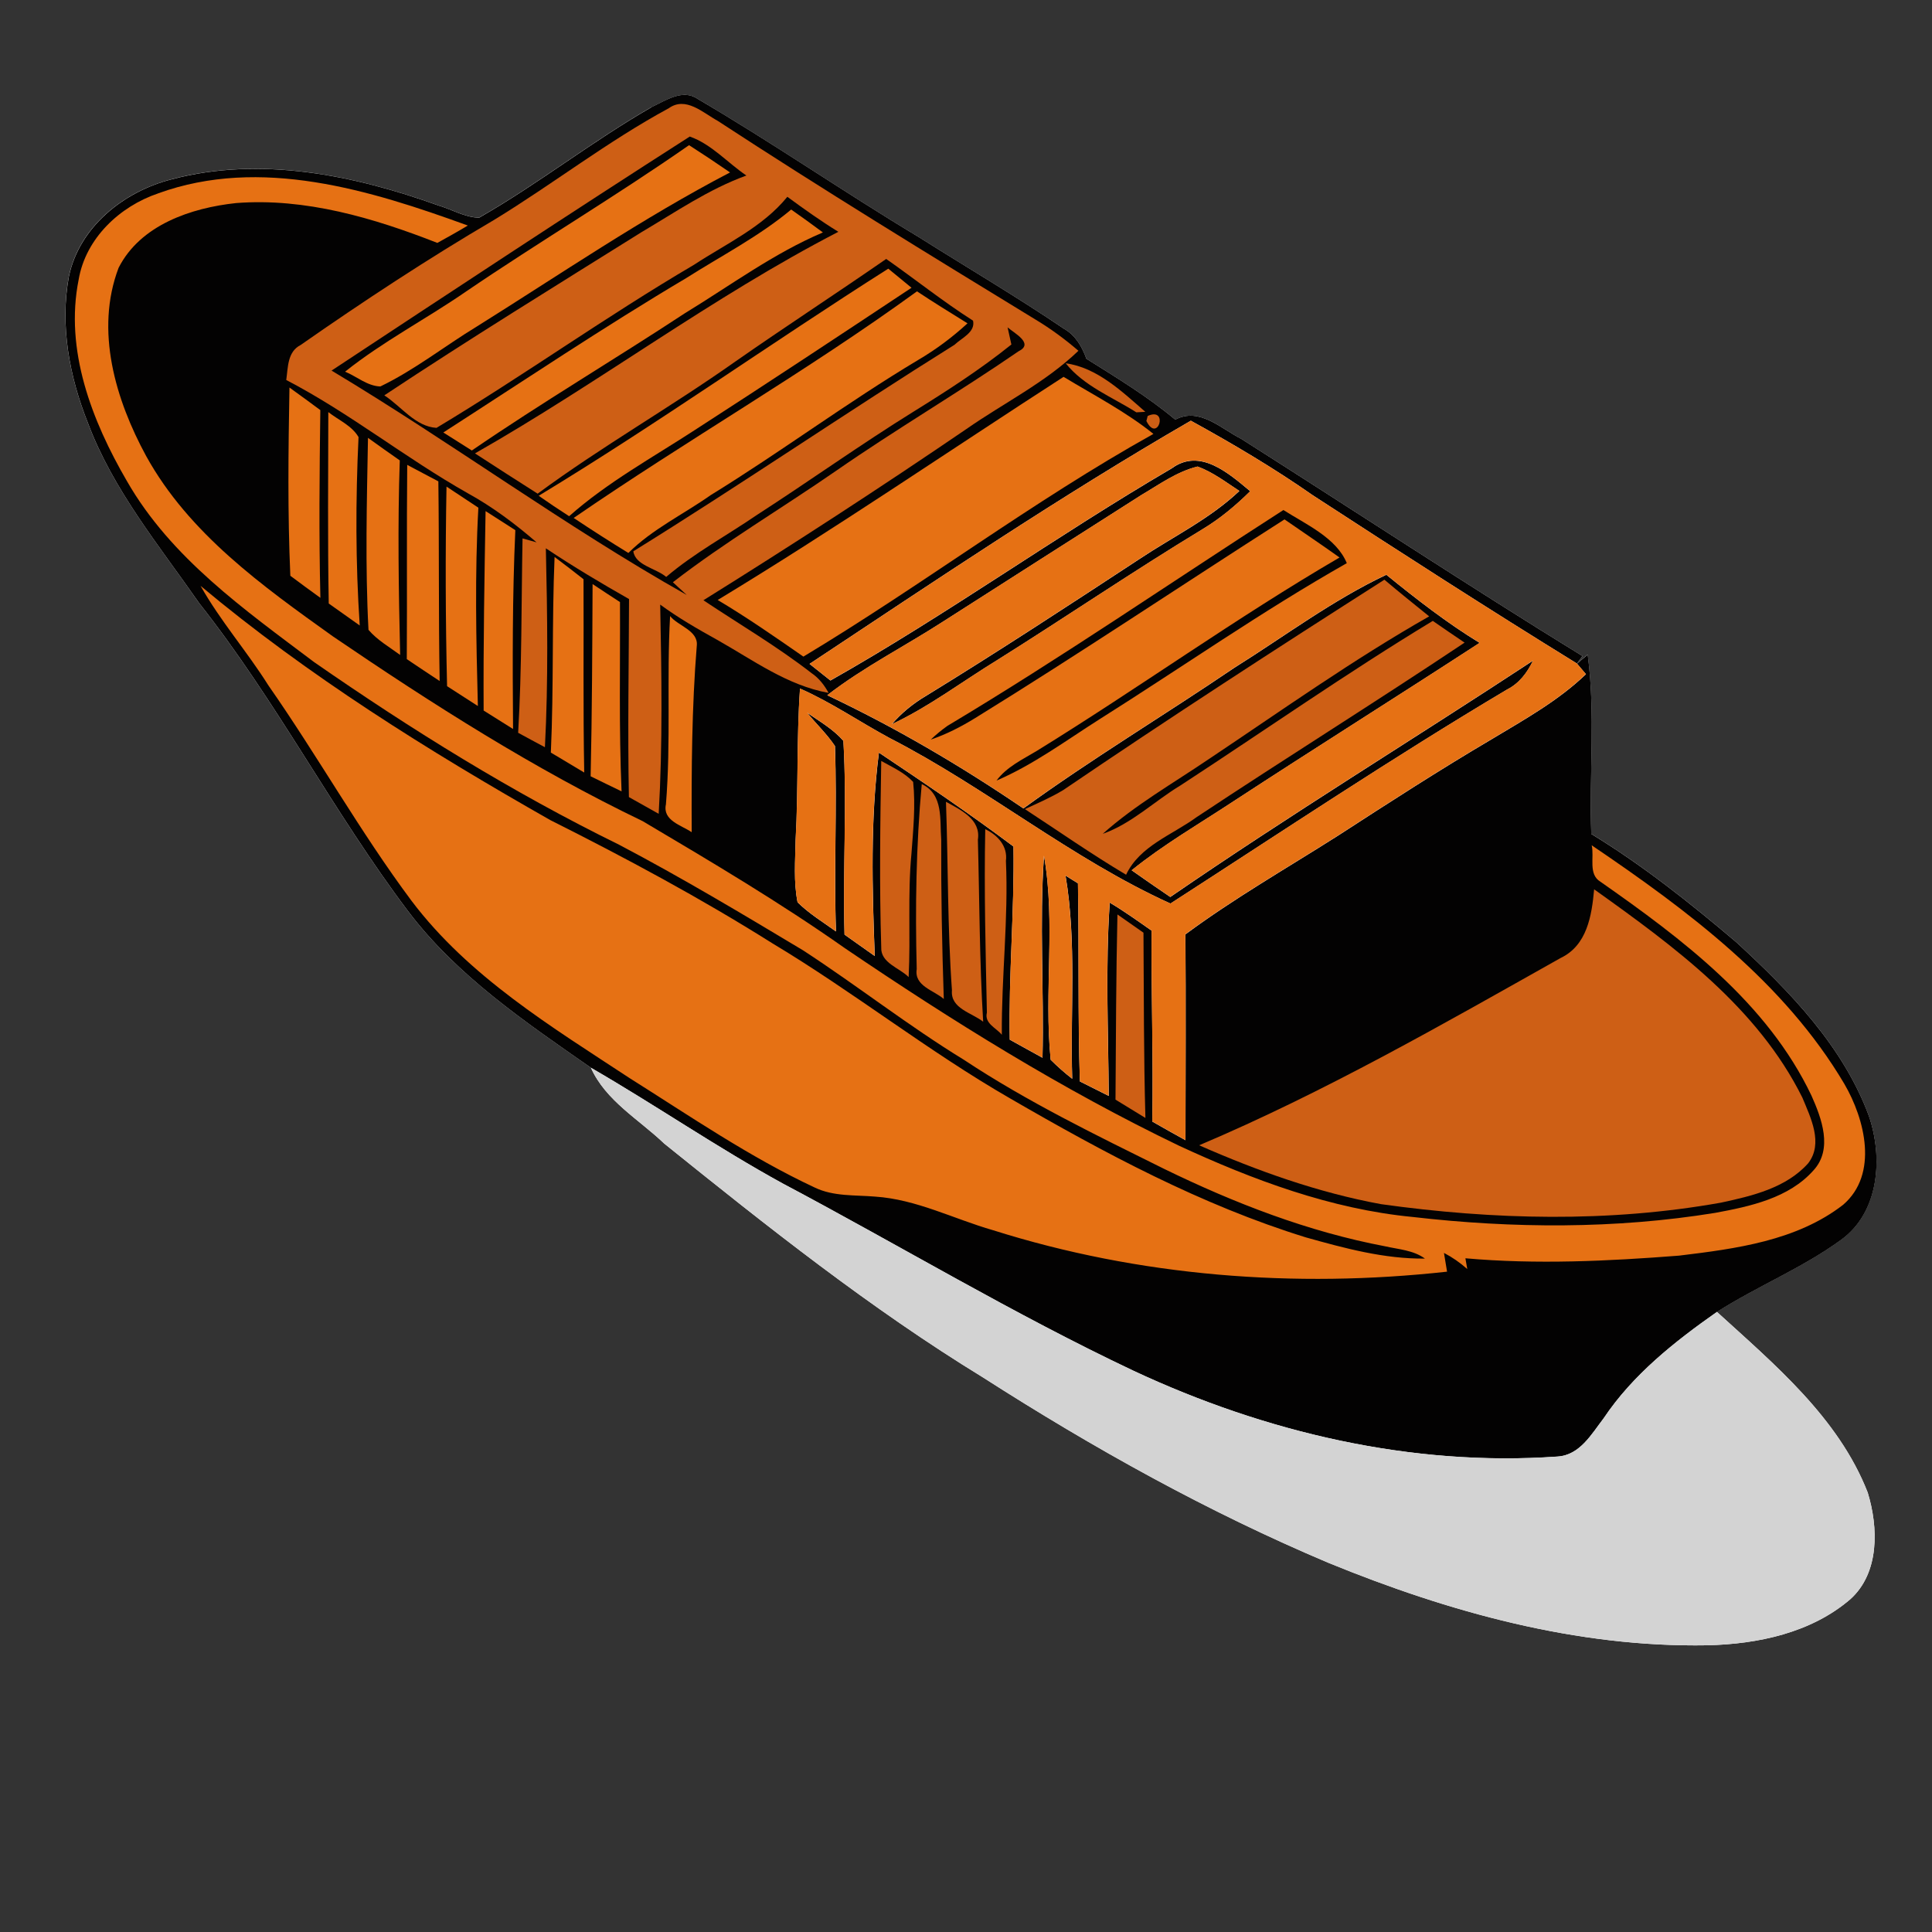 <?xml version="1.0" encoding="UTF-8"?>
<svg id="Layer_1" data-name="Layer 1" xmlns="http://www.w3.org/2000/svg" viewBox="0 0 576 576">
  <rect x="0" y="0" width="576" height="576" fill="#333333" stroke="none"/>
  <defs>
    <style>
      .cls-1 {
        fill: #ce5f15;
      }

      .cls-2 {
        fill: #fff;
      }

      .cls-3 {
        fill: #e67114;
      }

      .cls-4 {
        fill: #d3d3d3;
      }

      .cls-5 {
        fill: #fe947e;
      }

      .cls-6 {
        fill: #030202;
      }
    </style>
  </defs>
  <path class="cls-2" d="M194.11,32c-17.61,10.12-33.64,22.81-51.29,32.89-4.26-.09-8.07-2.46-12.05-3.62-25.25-9.09-53.13-14.83-79.6-7.83-14.19,3.6-27.5,14.1-30.64,28.93-2.72,14.7.17,29.94,5.65,43.68,7.47,19.94,21.23,36.53,33.25,53.84,22.98,29.06,39.95,62.23,62.23,91.76,14.57,19.28,34.9,33,54.5,46.67,4.45,9.89,14.32,15.39,21.87,22.62,30.6,24.65,61.48,49.18,95.03,69.72,32.87,21.06,67.11,40.14,103.1,55.32,35.78,14.64,73.91,25.23,112.86,24.54,15.04-.36,30.92-3.68,42.63-13.74,8.75-7.87,8.37-21.42,5.18-31.8-8.71-22.3-27.73-38.15-44.96-53.86,12-7.66,25.4-13.05,36.93-21.44,11.51-8.26,12.6-24.63,8.35-37.04-7.7-20.76-23.52-37.06-39.52-51.76-13.7-11.64-27.86-22.9-43.23-32.27-.66-17.8,1.31-35.78-1.07-53.45l-3.19,2.67,1.65-2.23c-34.24-21.08-67.79-43.2-101.73-64.75-6.03-3.06-12.5-9.57-19.67-5.73-8.24-6.89-17.44-12.48-26.49-18.15-1.31-3.57-3.21-6.95-6.59-8.88-14.21-9.63-29.04-18.34-43.55-27.5-22.17-13.31-43.46-28.03-65.78-41.11-4.52-3.1-9.67.6-13.87,2.53"/>
  <path class="cls-6" d="M194.11,32c4.19-1.93,9.35-5.63,13.87-2.53,22.32,13.07,43.61,27.8,65.78,41.11,14.51,9.16,29.34,17.87,43.55,27.5,3.38,1.93,5.29,5.31,6.59,8.88,9.05,5.67,18.25,11.26,26.49,18.15,7.17-3.83,13.63,2.67,19.67,5.73,33.94,21.55,67.49,43.68,101.73,64.75l-1.65,2.23c-26.49-16.33-52.66-33.19-78.75-50.16-11.66-8.15-23.92-15.39-36.36-22.23-38.92,22.51-76.22,47.68-113.67,72.5,2.08,1.65,4.15,3.3,6.23,4.96,34.79-19.67,67.3-43.1,101.77-63.26,8.41-6.18,17.01,1.52,23.39,6.83-4.3,4.24-8.94,8.13-14.12,11.26-20.74,12.56-40.79,26.21-61.33,39.1-10.46,6.4-20.29,13.89-31.41,19.11,2.87-3.36,6.33-6.16,10.12-8.41,21.48-13.18,42.56-26.98,63.64-40.81,10.01-6.68,21.04-11.98,29.85-20.33-4.02-2.63-7.9-5.61-12.45-7.28-6.18,1.52-11.45,5.37-16.86,8.56-19.62,12.5-39.25,25.02-58.85,37.56-11.51,7.45-23.82,13.65-34.69,22.06,20.39,9.65,39.82,21.06,58.46,33.75,20.37-14.79,42.05-27.8,62.89-41.94,15-9.39,29.25-20.14,45.32-27.73,8.92,7.23,18,14.32,27.82,20.31-24.44,15.9-49.13,31.39-73.57,47.36-10.14,6.68-20.69,12.78-30.17,20.44,3.81,2.7,7.64,5.33,11.51,7.96,35.46-24.37,72.2-46.84,108.15-70.47-1.71,3.57-4.11,6.78-7.7,8.6-34.09,20.27-67.13,42.35-100.4,63.83-29.57-13.42-54.87-34.52-83.69-49.32-8.99-4.84-17.4-10.66-26.75-14.77-1.05,15-.47,30.04-1.31,45.07-.11,6.21-.64,12.5.58,18.64,3.42,3.38,7.55,5.88,11.45,8.69-.64-18.42.34-36.87-.3-55.27-2.42-3.6-5.59-6.59-8.3-9.93,3.72,2.57,7.77,4.9,10.81,8.37,1.11,19.22-.21,38.52.34,57.78,3,2.12,5.99,4.26,9.01,6.38-.77-20.22-1.33-40.53,1.24-60.64,13.55,9.05,27.07,18.21,40.12,27.99.3,19.22-1.48,38.37-1.11,57.59,3.25,1.8,6.51,3.6,9.76,5.39.49-20.07-.96-40.21.45-60.24,3.51,20.01-.04,40.64,1.99,60.84,2.01,2.01,4.15,3.89,6.42,5.67-.62-20.18,1.37-40.59-1.99-60.58,1.22.75,2.44,1.52,3.7,2.31.36,19.69-.06,39.37.58,59.06,2.87,1.43,5.71,2.87,8.6,4.32-.13-19.19-1.01-38.45.3-57.63,4.3,2.55,8.37,5.48,12.48,8.35-.13,18.98.53,37.94.21,56.92,3.27,1.88,6.57,3.72,9.89,5.56.02-20.46.13-40.92-.02-61.37,14.51-10.74,30.19-19.71,45.41-29.38,15.19-9.84,30.41-19.69,46.01-28.87,9.71-5.84,19.75-11.41,27.99-19.32-.66-.79-2.01-2.35-2.67-3.15l3.19-2.67c2.38,17.68.41,35.65,1.07,53.45,15.36,9.37,29.53,20.63,43.23,32.27,16.01,14.7,31.82,31.01,39.52,51.76,4.26,12.41,3.17,28.78-8.35,37.04-11.53,8.39-24.93,13.78-36.93,21.44-12.65,8.88-25.08,18.72-33.77,31.71-3.62,4.71-7.1,11.02-13.78,11.41-43.46,3.06-87.05-7.19-126.34-25.55-35.78-16.91-69.7-37.34-104.62-55.85-19.54-10.72-37.92-23.37-57.2-34.52-19.6-13.67-39.93-27.39-54.5-46.67-22.28-29.53-39.25-62.7-62.23-91.76-12.03-17.31-25.79-33.9-33.25-53.84-5.48-13.74-8.37-28.97-5.65-43.68,3.15-14.83,16.46-25.34,30.64-28.93,26.47-7,54.35-1.26,79.6,7.83,3.98,1.16,7.79,3.53,12.05,3.62,17.65-10.08,33.68-22.77,51.29-32.89"/>
  <path class="cls-6" d="M199.29,32.34c-18.1,9.8-34.43,22.53-52,33.25-19.73,11.58-38.88,24.18-57.65,37.28-3.98,2.03-3.74,6.61-4.3,10.44,18.9,9.82,35.57,23.28,54.1,33.75,7.4,4.07,14.17,9.14,20.54,14.66-1.05-.3-3.15-.88-4.19-1.18-.36,19.32-.17,38.65-1.31,57.95,2.63,1.43,5.31,2.89,7.98,4.3,1.03-19.73.73-39.55.28-59.3,8.05,5.37,16.37,10.34,24.8,15.13-.06,19.69-.43,39.35-.04,59.04,2.95,1.65,5.91,3.32,8.88,4.99,1.2-20.76.86-41.6.45-62.38,5.35,3.94,11.13,7.25,16.95,10.49,10.7,6.01,20.89,13.59,33.25,15.84-1.24-2.31-2.87-4.41-5.05-5.88-10.25-7.96-21.48-14.55-32.27-21.74,26.49-16.5,52.66-33.49,78.45-51.08,11.13-7.77,23.52-13.82,33.36-23.3-3.98-3.42-8.2-6.55-12.69-9.24-31.82-19.43-63.62-38.88-94.84-59.3-4.43-2.42-9.59-7.47-14.7-3.7"/>
  <path class="cls-6" d="M47.14,57.65c-11.49,3.87-21.59,13.4-23.69,25.66-4.24,21.06,3.94,42.16,14.38,60.11,13.12,22.92,35.16,38.41,55.81,53.97,29.02,20.14,59.15,38.86,90.88,54.42,18.68,9.82,36.81,20.67,54.91,31.52,16.18,10.55,31.41,22.51,47.91,32.61,18.94,12.54,39.42,22.47,59.75,32.55,20.95,10.21,42.91,18.72,65.87,23.07,4,.92,8.37,1.13,11.86,3.66-12.13.13-23.97-3.08-35.54-6.33-31.11-9.63-60-25.12-88.08-41.39-24.52-14.1-46.71-31.76-70.96-46.29-21.38-13.46-43.63-25.4-66.19-36.72-36.38-20.67-72.11-42.95-104.26-69.83,5.88,10.46,13.85,19.52,20.22,29.68,14.72,21.08,27.31,43.61,42.69,64.24,17.08,22.62,41.69,37.51,64.99,52.83,18.08,11.38,35.8,23.56,55.21,32.63,5.61,2.7,11.94,2.18,17.98,2.7,12.33.81,23.43,6.66,35.14,10.01,43.57,13.78,90.05,17.38,135.39,12.37-.21-1.39-.68-4.19-.92-5.59,2.5,1.31,4.81,2.91,6.95,4.81l-.56-3.21c21.19,1.88,42.52.86,63.71-.79,16.91-2.05,35.05-4.41,48.92-15.17,10.59-9.14,6.51-25.49.34-36.04-17.89-30.24-46.71-51.74-75.32-71.13.83,3.51-1.11,8.62,2.59,10.85,24.46,17.12,49.75,36.1,62.93,63.77,3.04,6.8,6.44,15.9.64,22.26-7.36,8.32-18.9,10.79-29.34,12.71-29.81,4.84-60.28,4.66-90.22,1.22-24.35-2.35-47.59-11.04-69.65-21.25-34.79-16.73-67.69-37.23-99.61-58.89-19.43-13.67-39.89-25.79-60.3-37.88-32.36-15.56-62.7-34.9-92.34-55.08-20.99-15-42.88-30.64-55.64-53.71-9.16-16.82-15.34-37.49-8.24-56.17,6.51-12.8,21.63-17.87,35.03-19.3,20.63-1.6,41,4.43,60,11.88,3.06-1.69,6.1-3.38,9.09-5.18-29.17-10.59-61.76-20.67-92.34-9.59"/>
  <path class="cls-6" d="M317.73,108.31c5.39,6.78,13.87,10.06,21.06,14.62l2.67-.15c-6.91-6.01-14.36-13.18-23.73-14.47"/>
  <path class="cls-6" d="M213.97,178.88c8.77,5.22,17.16,11.06,25.55,16.88,35.35-21.23,68.31-46.31,104.36-66.4-8.28-6.66-17.74-11.53-26.79-17.01-34.37,22.19-68.11,45.32-103.12,66.53"/>
  <path class="cls-6" d="M86.56,171.65c2.97,2.2,5.93,4.43,8.97,6.59-.45-18.66-.26-37.32-.02-55.98-3.06-2.25-6.14-4.52-9.2-6.72-.34,18.7-.58,37.43.26,56.11"/>
  <path class="cls-6" d="M341.46,122.77c.17.3.54.92.71,1.24-.17-.32-.53-.94-.71-1.24"/>
  <path class="cls-6" d="M97.88,122.86c-.02,19.02-.21,38.05.13,57.07,3.06,2.18,6.14,4.37,9.24,6.55-1.26-18.7-1.24-37.47-.36-56.17-2.01-3.45-5.99-5.07-9.01-7.45"/>
  <path class="cls-6" d="M342.17,124.01l-.39,1.5c3.4,6.85,6.74-4.34.39-1.5"/>
  <path class="cls-6" d="M109.86,187.78c2.61,3.06,6.21,5.11,9.44,7.49-.45-19.34-.77-38.69-.11-58.01-3.19-2.2-6.36-4.49-9.48-6.72-.34,19.07-.86,38.22.15,57.24"/>
  <path class="cls-6" d="M121.4,138.59c-.19,19.3,0,38.63-.13,57.93,3.27,2.18,6.51,4.37,9.8,6.53-.34-19.84-.13-39.7-.39-59.53-3.1-1.63-6.18-3.3-9.29-4.92"/>
  <path class="cls-6" d="M133.29,204.58c3.06,1.97,6.08,3.92,9.18,5.91-.51-19.71-.94-39.44.15-59.13-3.17-2.12-6.36-4.22-9.5-6.29-.36,19.84-.3,39.67.17,59.51"/>
  <path class="cls-6" d="M144.76,152.37c-.34,19.82-.68,39.63-.58,59.47,2.93,1.82,5.84,3.66,8.77,5.5-.15-19.75-.21-39.52.68-59.28-2.95-1.9-5.93-3.81-8.88-5.69"/>
  <path class="cls-6" d="M165.35,166.06c-.81,19.43-.24,38.88-1.11,58.31,3.32,1.97,6.61,3.96,9.95,5.95-.36-19.22-.13-38.43-.21-57.63-2.85-2.23-5.73-4.49-8.62-6.63"/>
  <path class="cls-6" d="M316.96,235.57c-3.64,2.2-7.55,3.89-11.41,5.67,10.04,6.55,19.86,13.44,30.17,19.56,4.09-8.65,13.76-11.86,21.04-17.18,26.49-17.57,53.5-34.39,79.88-52.02-3.19-2.14-6.33-4.3-9.48-6.48-25.61,15.49-50.14,32.7-75.22,49.05-7.79,4.71-14.49,11.36-23.18,14.44,9.71-8.67,21.1-15.13,31.84-22.43,21.61-14.44,42.86-29.55,65.48-42.41-4.49-3.64-8.97-7.21-13.35-10.93-32.18,20.52-64.22,41.28-95.78,62.74"/>
  <path class="cls-6" d="M176.67,174.13c-.09,19.09-.15,38.2-.58,57.31,3.06,1.5,6.12,3.02,9.22,4.49-.81-18.79-.39-37.62-.47-56.43-2.76-1.78-5.48-3.6-8.17-5.37"/>
  <path class="cls-6" d="M198.54,239.78c-1.07,4.86,4.58,6.23,7.68,8.32-.09-18.57.02-37.13,1.52-55.64.47-4.49-5.65-5.86-7.96-8.8-1.05,18.68.28,37.43-1.24,56.11"/>
  <path class="cls-6" d="M262.72,226.86c-.3,18.51-.58,37.06,0,55.57-.21,4.69,5.48,6.12,8.17,8.88.62-12.24-.32-24.52.83-36.74.53-7.13,1.26-14.34.51-21.46-2.65-2.82-6.25-4.39-9.52-6.25"/>
  <path class="cls-6" d="M274.81,233.77c-1.69,18.32-1.97,36.74-1.5,55.15-.81,5.07,5.09,6.31,8.07,8.92-.53-15.84-.83-31.67-.77-47.51-.47-5.93.75-13.48-5.8-16.56"/>
  <path class="cls-6" d="M282.04,239.05c.66,18.72.43,37.49,1.78,56.19-.49,5.46,5.88,6.66,9.31,9.37-1.11-18.06-1.09-36.19-1.58-54.27.94-6.1-5.14-8.88-9.5-11.3"/>
  <path class="cls-6" d="M293.74,247.21c-.36,18.21.11,36.44.49,54.67-.81,3.25,2.76,4.54,4.45,6.61-.13-17.31,2.01-34.56,1.22-51.85.58-4.37-2.48-7.68-6.16-9.44"/>
  <path class="cls-6" d="M475.27,265.14c-.71,7.81-2.08,16.73-10.04,20.5-35.24,19.82-70.45,40.02-107.72,55.81,17.38,7.64,35.46,14.1,54.2,17.55,33.55,4.69,67.92,5.54,101.39-.45,9.24-1.99,19.41-4.37,25.98-11.73,4.6-5.95.75-13.59-1.73-19.58-13.35-26.88-38.26-45.11-62.08-62.1"/>
  <path class="cls-6" d="M333.14,272.63c-.41,18.4-.45,36.81-.58,55.21,2.97,1.82,5.93,3.64,8.92,5.46-.51-18.4-.45-36.81-.58-55.23-2.61-1.8-5.2-3.64-7.77-5.44"/>
  <path class="cls-6" d="M98.86,110.49c35.48-23.41,71-46.86,106.8-69.78,6.51,2.29,11.23,7.81,16.88,11.62-11.21,4.07-21.08,10.87-31.26,16.88-25.68,16.05-51.46,31.93-76.69,48.66,5.01,3.25,9.29,9.33,15.56,9.69,25.96-15.56,50.61-33.25,76.74-48.6,9.59-6.29,20.46-11.19,27.86-20.29,4.94,3.64,9.97,7.21,15.21,10.44-37.62,19.43-71.56,45.15-108.34,66.06,6.21,4.02,12.43,8.05,18.68,12.01,19-14.04,39.67-25.76,58.98-39.42,14.85-10.36,30.04-20.24,44.94-30.56,8.67,6.08,16.95,12.71,25.89,18.4.77,3.45-3.45,5.18-5.52,7.19-32.18,20.12-63.51,41.58-95.76,61.57.58,4.22,6.76,5.05,9.8,7.64,8.39-7.15,18.17-12.39,27.24-18.6,15.64-10.1,30.81-20.95,46.65-30.77,9.97-6.18,19.86-12.56,29.02-19.92-.28-1.28-.83-3.83-1.13-5.11,2.05,1.78,7.98,4.81,3.27,7.13-17.89,12.3-36.64,23.3-54.48,35.69-16.11,11.15-33.06,21.16-48.58,33.17,1.03.94,3.1,2.85,4.13,3.79-36.38-20.52-70.06-45.43-105.88-66.89"/>
  <path class="cls-6" d="M138.92,86.93c-11.86,8.2-24.76,14.87-36.04,23.88,3.45,1.41,6.61,4.28,10.51,4.41,10.19-4.9,19.13-12,28.76-17.87,24.97-15.62,49.35-32.31,75.5-45.94-4.04-2.8-8.11-5.5-12.22-8.13-21.76,15.17-44.57,28.74-66.51,43.65"/>
  <path class="cls-6" d="M204.66,82.86c-24.63,14.62-48.4,30.58-72.48,46.07,2.8,1.8,5.63,3.57,8.5,5.37,20.78-14.25,42.52-27.11,63.58-40.96,13.55-8.26,26.41-17.83,41.09-24.05-3.12-2.33-6.29-4.6-9.46-6.83-9.57,8-20.74,13.74-31.22,20.39"/>
  <path class="cls-6" d="M160.6,147.81c2.97,2.08,6.01,4.13,9.09,6.1,11.41-10.12,24.87-17.48,37.58-25.76,21.61-13.95,43.08-28.14,64.5-42.35-2.33-1.9-4.64-3.81-6.93-5.69-34.99,22.19-68.8,46.22-104.23,67.71"/>
  <path class="cls-6" d="M171.04,154.42c5.35,3.57,10.81,7.06,16.31,10.44,7.15-7.1,16.35-11.47,24.52-17.23,20.99-12.9,40.77-27.69,61.93-40.34,5.26-3.1,10.16-6.76,14.66-10.89-5.05-3.17-10.12-6.25-15.06-9.54-33.08,24.03-68.69,44.38-102.35,67.56"/>
  <path class="cls-6" d="M282.4,216.46c34.09-20.37,66.85-42.93,100.23-64.39,6.72,4.28,15.81,8.3,18.9,15.84-25.34,14.36-49.2,31.07-73.81,46.59-10.04,6.38-19.67,13.52-30.62,18.23,3.02-4.07,7.68-6.25,11.92-8.8,30.43-18.75,59.47-39.72,90.35-57.71-5.41-3.87-10.96-7.58-16.41-11.36-30.77,19.67-61.12,40.04-92.19,59.21-4.19,2.59-8.6,4.86-13.27,6.44,1.54-1.48,3.17-2.82,4.9-4.04"/>
  <path class="cls-1" d="M199.29,32.34c5.11-3.77,10.27,1.28,14.7,3.7,31.22,20.41,63.02,39.87,94.84,59.3,4.49,2.7,8.71,5.82,12.69,9.24-9.84,9.48-22.23,15.54-33.36,23.3-25.79,17.59-51.96,34.58-78.45,51.08,10.79,7.19,22.02,13.78,32.27,21.74,2.18,1.48,3.81,3.57,5.05,5.88-12.37-2.25-22.55-9.82-33.25-15.84-5.82-3.23-11.6-6.55-16.95-10.49.41,20.78.75,41.62-.45,62.38-2.97-1.67-5.93-3.34-8.88-4.99-.39-19.69-.02-39.35.04-59.04-8.43-4.79-16.76-9.76-24.8-15.13.45,19.75.75,39.57-.28,59.3-2.67-1.41-5.35-2.87-7.98-4.3,1.13-19.3.94-38.63,1.31-57.95,1.05.3,3.15.88,4.19,1.18-6.38-5.52-13.14-10.59-20.54-14.66-18.53-10.46-35.2-23.92-54.1-33.75.56-3.83.32-8.41,4.3-10.44,18.77-13.1,37.92-25.7,57.65-37.28,17.57-10.72,33.9-23.45,52-33.25"/>
  <path class="cls-6" d="M98.86,110.49c35.82,21.46,69.5,46.37,105.88,66.89-1.03-.94-3.1-2.85-4.13-3.79,15.51-12,32.46-22.02,48.58-33.17,17.85-12.39,36.59-23.39,54.48-35.69,4.71-2.31-1.22-5.35-3.27-7.13.3,1.28.86,3.83,1.13,5.11-9.16,7.36-19.05,13.74-29.02,19.92-15.84,9.82-31.01,20.67-46.65,30.77-9.07,6.21-18.85,11.45-27.24,18.6-3.04-2.59-9.22-3.42-9.8-7.64,32.25-19.99,63.58-41.45,95.76-61.57,2.08-2.01,6.29-3.74,5.52-7.19-8.94-5.69-17.23-12.33-25.89-18.4-14.89,10.31-30.09,20.2-44.94,30.56-19.3,13.65-39.97,25.38-58.98,39.42-6.25-3.96-12.48-7.98-18.68-12.01,36.79-20.91,70.72-46.63,108.34-66.06-5.24-3.23-10.27-6.8-15.21-10.44-7.4,9.09-18.27,13.99-27.86,20.29-26.13,15.34-50.78,33.04-76.74,48.6-6.27-.36-10.55-6.44-15.56-9.69,25.23-16.73,51.02-32.61,76.69-48.66,10.19-6.01,20.05-12.82,31.26-16.88-5.65-3.81-10.38-9.33-16.88-11.62-35.8,22.92-71.32,46.37-106.8,69.78"/>
  <path class="cls-3" d="M138.92,86.93c21.93-14.92,44.75-28.48,66.51-43.65,4.11,2.63,8.17,5.33,12.22,8.13-26.15,13.63-50.52,30.32-75.5,45.94-9.63,5.86-18.57,12.97-28.76,17.87-3.89-.13-7.06-3-10.51-4.41,11.28-9.01,24.18-15.69,36.04-23.88"/>
  <path class="cls-3" d="M47.14,57.65c30.58-11.08,63.17-1.01,92.34,9.59-3,1.8-6.03,3.49-9.09,5.18-19-7.45-39.37-13.48-60-11.88-13.4,1.43-28.52,6.51-35.03,19.3-7.1,18.68-.92,39.35,8.24,56.17,12.75,23.07,34.65,38.71,55.64,53.71,29.64,20.18,59.98,39.52,92.34,55.08,20.41,12.09,40.87,24.2,60.3,37.88,31.93,21.66,64.82,42.16,99.61,58.89,22.06,10.21,45.3,18.9,69.65,21.25,29.94,3.45,60.41,3.62,90.22-1.22,10.44-1.93,21.98-4.39,29.34-12.71,5.8-6.36,2.4-15.45-.64-22.26-13.18-27.67-38.48-46.65-62.93-63.77-3.7-2.23-1.75-7.34-2.59-10.85,28.61,19.39,57.44,40.89,75.32,71.13,6.16,10.55,10.25,26.9-.34,36.04-13.87,10.76-32.01,13.12-48.92,15.17-21.19,1.65-42.52,2.67-63.71.79l.56,3.21c-2.14-1.9-4.45-3.51-6.95-4.81.24,1.39.71,4.19.92,5.59-45.34,5.01-91.82,1.41-135.39-12.37-11.71-3.36-22.81-9.2-35.14-10.01-6.03-.51-12.37,0-17.98-2.7-19.41-9.07-37.13-21.25-55.21-32.63-23.3-15.32-47.91-30.22-64.99-52.83-15.39-20.63-27.97-43.16-42.69-64.24-6.38-10.16-14.34-19.22-20.22-29.68,32.14,26.88,67.88,49.15,104.26,69.83,22.55,11.32,44.81,23.26,66.19,36.72,24.25,14.53,46.44,32.18,70.96,46.29,28.08,16.26,56.96,31.76,88.08,41.39,11.58,3.25,23.41,6.46,35.54,6.33-3.49-2.53-7.85-2.74-11.86-3.66-22.96-4.34-44.92-12.86-65.87-23.07-20.33-10.08-40.81-20.01-59.75-32.55-16.5-10.1-31.73-22.06-47.91-32.61-18.1-10.85-36.23-21.7-54.91-31.52-31.73-15.56-61.86-34.28-90.88-54.42-20.65-15.56-42.69-31.05-55.81-53.97-10.44-17.95-18.62-39.05-14.38-60.11,2.1-12.26,12.2-21.78,23.69-25.66"/>
  <path class="cls-3" d="M204.66,82.86c10.49-6.66,21.66-12.39,31.22-20.39,3.17,2.23,6.33,4.49,9.46,6.83-14.68,6.23-27.54,15.79-41.09,24.05-21.06,13.85-42.8,26.71-63.58,40.96-2.87-1.8-5.69-3.57-8.5-5.37,24.07-15.49,47.85-31.46,72.48-46.07"/>
  <path class="cls-3" d="M160.6,147.81c35.44-21.48,69.25-45.52,104.23-67.71,2.29,1.88,4.6,3.79,6.93,5.69-21.42,14.21-42.88,28.4-64.5,42.35-12.71,8.28-26.17,15.64-37.58,25.76-3.08-1.97-6.12-4.02-9.09-6.1"/>
  <path class="cls-3" d="M171.04,154.42c33.66-23.18,69.27-43.53,102.35-67.56,4.94,3.3,10.01,6.38,15.06,9.54-4.49,4.13-9.39,7.79-14.66,10.89-21.16,12.65-40.94,27.43-61.93,40.34-8.17,5.76-17.38,10.12-24.52,17.23-5.5-3.38-10.96-6.87-16.31-10.44"/>
  <path class="cls-1" d="M317.73,108.31c9.37,1.28,16.82,8.45,23.73,14.47l-2.67.15c-7.19-4.56-15.66-7.83-21.06-14.62"/>
  <path class="cls-3" d="M213.97,178.88c35.01-21.21,68.76-44.34,103.12-66.53,9.05,5.48,18.51,10.36,26.79,17.01-36.06,20.09-69.01,45.17-104.36,66.4-8.39-5.82-16.78-11.66-25.55-16.88"/>
  <path class="cls-3" d="M86.56,171.65c-.83-18.68-.6-37.41-.26-56.11,3.06,2.2,6.14,4.47,9.2,6.72-.24,18.66-.43,37.32.02,55.98-3.04-2.16-5.99-4.39-8.97-6.59"/>
  <path class="cls-5" d="M341.46,122.77c.17.3.54.92.71,1.24-.17-.32-.53-.94-.71-1.24"/>
  <path class="cls-3" d="M97.88,122.86c3.02,2.38,7,4,9.01,7.45-.88,18.7-.9,37.47.36,56.17-3.1-2.18-6.18-4.37-9.24-6.55-.34-19.02-.15-38.05-.13-57.07"/>
  <path class="cls-1" d="M342.17,124.01c6.36-2.85,3.02,8.35-.39,1.5l.39-1.5"/>
  <path class="cls-3" d="M241.36,197.93c37.45-24.82,74.75-49.99,113.67-72.5,12.43,6.85,24.69,14.08,36.36,22.23,26.09,16.97,52.26,33.83,78.75,50.16.66.79,2.01,2.35,2.67,3.15-8.24,7.92-18.27,13.48-27.99,19.32-15.6,9.18-30.81,19.02-46.01,28.87-15.21,9.67-30.9,18.64-45.41,29.38.15,20.46.04,40.92.02,61.37-3.32-1.84-6.61-3.68-9.89-5.56.32-18.98-.34-37.94-.21-56.92-4.11-2.87-8.17-5.8-12.48-8.35-1.31,19.17-.43,38.43-.3,57.63-2.89-1.46-5.73-2.89-8.6-4.32-.64-19.69-.21-39.37-.58-59.06-1.26-.79-2.48-1.56-3.7-2.31,3.36,19.99,1.37,40.4,1.99,60.58-2.27-1.78-4.41-3.66-6.42-5.67-2.03-20.2,1.52-40.83-1.99-60.84-1.41,20.03.04,40.17-.45,60.24-3.25-1.8-6.51-3.6-9.76-5.39-.36-19.22,1.41-38.37,1.11-57.59-13.05-9.78-26.58-18.94-40.12-27.99-2.57,20.12-2.01,40.42-1.24,60.64-3.02-2.12-6.01-4.26-9.01-6.38-.56-19.26.77-38.56-.34-57.78-3.04-3.47-7.08-5.8-10.81-8.37,2.72,3.34,5.88,6.33,8.3,9.93.64,18.4-.34,36.85.3,55.27-3.89-2.8-8.02-5.31-11.45-8.69-1.22-6.14-.68-12.43-.58-18.64.83-15.02.26-30.07,1.31-45.07,9.35,4.11,17.76,9.93,26.75,14.77,28.82,14.81,54.12,35.91,83.69,49.32,33.28-21.48,66.32-43.57,100.4-63.83,3.6-1.82,5.99-5.03,7.7-8.6-35.95,23.62-72.69,46.09-108.15,70.47-3.87-2.63-7.7-5.26-11.51-7.96,9.48-7.66,20.03-13.76,30.17-20.44,24.44-15.96,49.13-31.46,73.57-47.36-9.82-5.99-18.9-13.07-27.82-20.31-16.07,7.6-30.32,18.34-45.32,27.73-20.84,14.14-42.52,27.16-62.89,41.94-18.64-12.69-38.07-24.1-58.46-33.75,10.87-8.41,23.18-14.62,34.69-22.06,19.6-12.54,39.22-25.06,58.85-37.56,5.41-3.19,10.68-7.04,16.86-8.56,4.56,1.67,8.43,4.64,12.45,7.28-8.82,8.35-19.84,13.65-29.85,20.33-21.08,13.82-42.16,27.63-63.64,40.81-3.79,2.25-7.25,5.05-10.12,8.41,11.13-5.22,20.95-12.71,31.41-19.11,20.54-12.88,40.59-26.53,61.33-39.1,5.18-3.12,9.82-7.02,14.12-11.26-6.38-5.31-14.98-13.01-23.39-6.83-34.47,20.16-66.98,43.59-101.77,63.26-2.08-1.67-4.15-3.32-6.23-4.96"/>
  <path class="cls-6" d="M282.4,216.46c-1.73,1.22-3.36,2.57-4.9,4.04,4.66-1.58,9.07-3.85,13.27-6.44,31.07-19.17,61.42-39.55,92.19-59.21,5.46,3.79,11,7.49,16.41,11.36-30.88,18-59.92,38.97-90.35,57.71-4.24,2.55-8.9,4.73-11.92,8.8,10.96-4.71,20.59-11.86,30.62-18.23,24.61-15.51,48.47-32.23,73.81-46.59-3.08-7.53-12.18-11.56-18.9-15.84-33.38,21.46-66.14,44.02-100.23,64.39"/>
  <path class="cls-3" d="M109.86,187.78c-1.01-19.02-.49-38.18-.15-57.24,3.12,2.23,6.29,4.52,9.48,6.72-.66,19.32-.34,38.67.11,58.01-3.23-2.38-6.83-4.43-9.44-7.49"/>
  <path class="cls-3" d="M121.4,138.59c3.1,1.63,6.18,3.3,9.29,4.92.26,19.84.04,39.7.39,59.53-3.3-2.16-6.53-4.34-9.8-6.53.13-19.3-.06-38.63.13-57.93"/>
  <path class="cls-3" d="M133.29,204.58c-.47-19.84-.53-39.67-.17-59.51,3.15,2.08,6.33,4.17,9.5,6.29-1.09,19.69-.66,39.42-.15,59.13-3.1-1.99-6.12-3.94-9.18-5.91"/>
  <path class="cls-3" d="M144.76,152.37c2.95,1.88,5.93,3.79,8.88,5.69-.9,19.75-.83,39.52-.68,59.28-2.93-1.84-5.84-3.68-8.77-5.5-.11-19.84.24-39.65.58-59.47"/>
  <path class="cls-3" d="M165.35,166.06c2.89,2.14,5.78,4.41,8.62,6.63.09,19.19-.15,38.41.21,57.63-3.34-1.99-6.63-3.98-9.95-5.95.88-19.43.3-38.88,1.11-58.31"/>
  <path class="cls-1" d="M316.96,235.57c31.56-21.46,63.6-42.22,95.78-62.74,4.39,3.72,8.86,7.3,13.35,10.93-22.62,12.86-43.87,27.97-65.48,42.41-10.74,7.3-22.13,13.76-31.84,22.43,8.69-3.08,15.39-9.74,23.18-14.44,25.08-16.35,49.6-33.55,75.22-49.05,3.15,2.18,6.29,4.34,9.48,6.48-26.39,17.63-53.39,34.45-79.88,52.02-7.28,5.33-16.95,8.54-21.04,17.18-10.31-6.12-20.14-13.01-30.17-19.56,3.85-1.78,7.77-3.47,11.41-5.67"/>
  <path class="cls-3" d="M176.67,174.13c2.7,1.78,5.41,3.6,8.17,5.37.09,18.81-.34,37.64.47,56.43-3.1-1.48-6.16-3-9.22-4.49.43-19.11.49-38.22.58-57.31"/>
  <path class="cls-3" d="M198.54,239.78c1.52-18.68.19-37.43,1.24-56.11,2.31,2.93,8.43,4.3,7.96,8.8-1.5,18.51-1.6,37.06-1.52,55.64-3.1-2.1-8.75-3.47-7.68-8.32"/>
  <path class="cls-1" d="M262.72,226.86c3.27,1.86,6.87,3.42,9.52,6.25.75,7.13.02,14.34-.51,21.46-1.16,12.22-.21,24.5-.83,36.74-2.7-2.76-8.39-4.19-8.17-8.88-.58-18.51-.3-37.06,0-55.57"/>
  <path class="cls-1" d="M274.81,233.77c6.55,3.08,5.33,10.64,5.8,16.56-.06,15.84.24,31.67.77,47.51-2.97-2.61-8.88-3.85-8.07-8.92-.47-18.4-.19-36.83,1.5-55.15"/>
  <path class="cls-1" d="M282.04,239.05c4.37,2.42,10.44,5.2,9.5,11.3.49,18.08.47,36.21,1.58,54.27-3.42-2.72-9.8-3.92-9.31-9.37-1.35-18.7-1.11-37.47-1.78-56.19"/>
  <path class="cls-1" d="M293.74,247.21c3.68,1.75,6.74,5.07,6.16,9.44.79,17.29-1.35,34.54-1.22,51.85-1.69-2.08-5.26-3.36-4.45-6.61-.38-18.23-.86-36.46-.49-54.67"/>
  <path class="cls-1" d="M475.27,265.14c23.82,16.99,48.73,35.22,62.08,62.1,2.48,5.99,6.33,13.63,1.73,19.58-6.57,7.36-16.73,9.74-25.98,11.73-33.47,5.99-67.84,5.14-101.39.45-18.75-3.45-36.83-9.91-54.2-17.55,37.28-15.79,72.48-35.99,107.72-55.81,7.96-3.77,9.33-12.69,10.04-20.5"/>
  <path class="cls-1" d="M333.14,272.63c2.57,1.8,5.16,3.64,7.77,5.44.13,18.42.06,36.83.58,55.23-3-1.82-5.95-3.64-8.92-5.46.13-18.4.17-36.81.58-55.21"/>
  <path class="cls-4" d="M176.16,318.32c19.28,11.15,37.66,23.8,57.2,34.52,34.92,18.51,68.84,38.95,104.62,55.85,39.29,18.36,82.88,28.61,126.34,25.55,6.68-.39,10.16-6.7,13.78-11.41,8.69-12.99,21.12-22.83,33.77-31.71,17.23,15.71,36.25,31.56,44.96,53.86,3.19,10.38,3.57,23.92-5.18,31.8-11.71,10.06-27.58,13.37-42.63,13.74-38.95.68-77.08-9.91-112.86-24.54-35.99-15.17-70.23-34.26-103.1-55.32-33.55-20.54-64.43-45.07-95.03-69.72-7.55-7.23-17.42-12.73-21.87-22.62"/>
</svg>